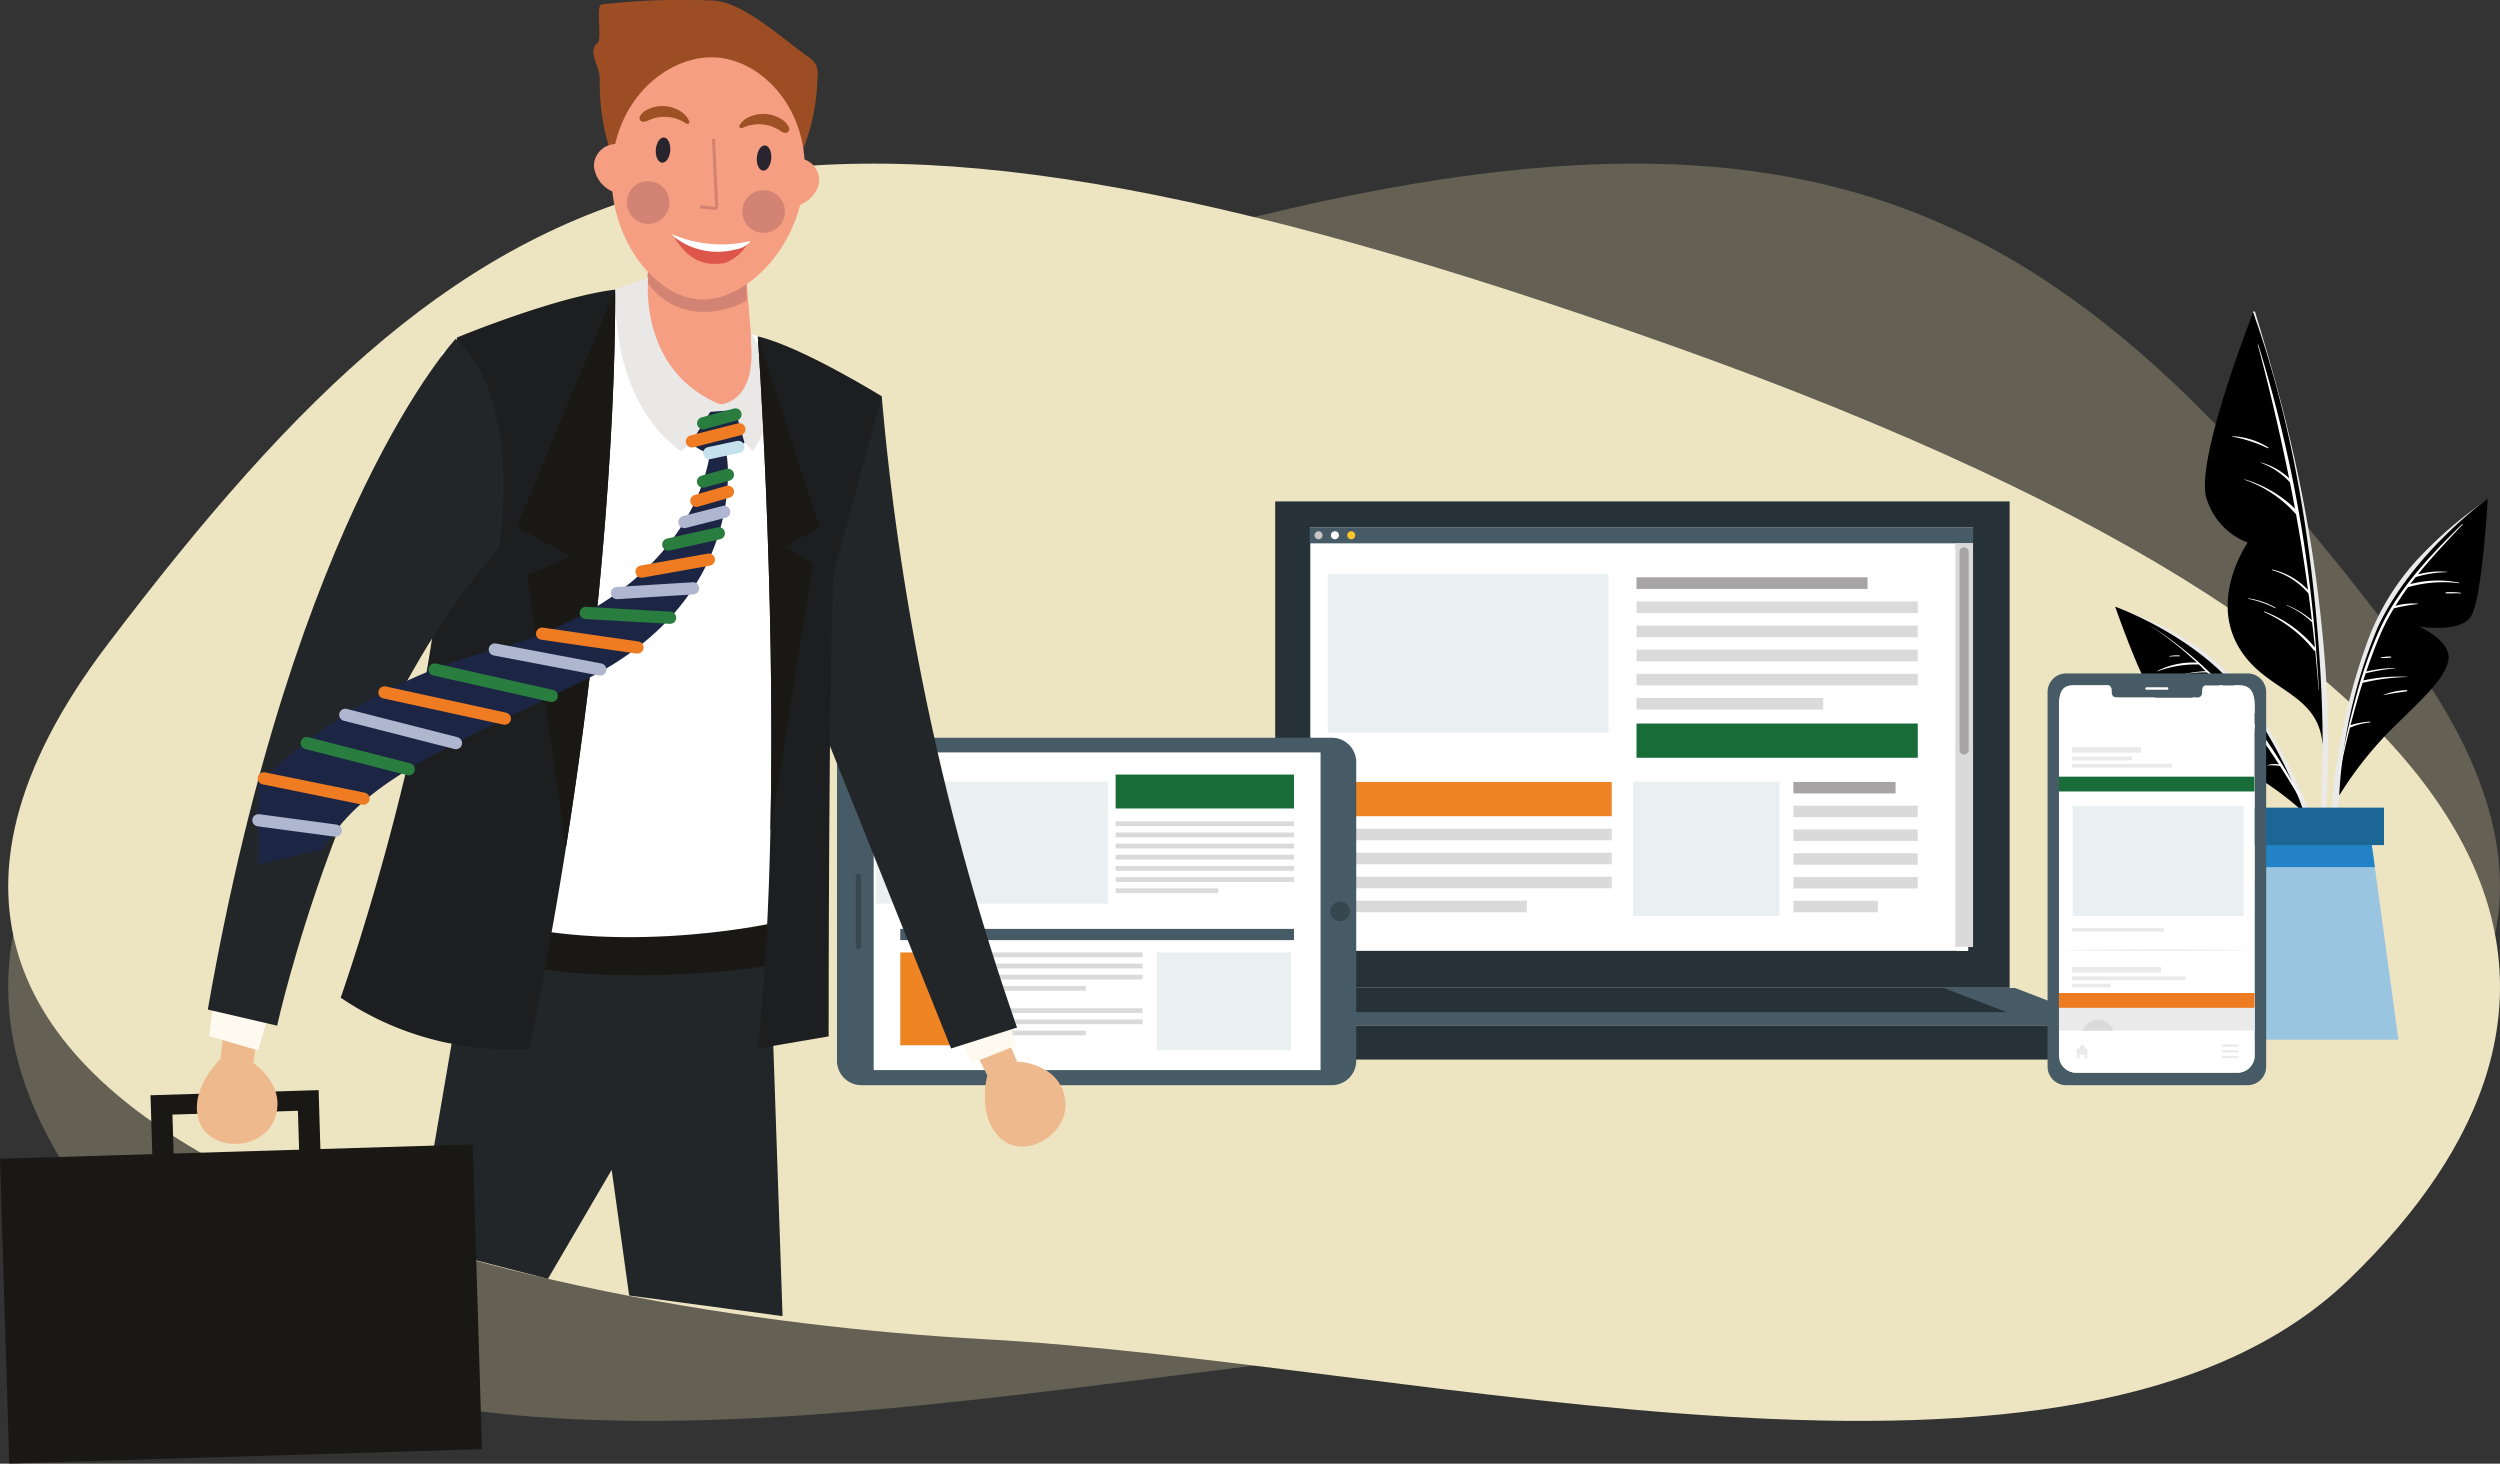 <svg xmlns="http://www.w3.org/2000/svg" width="204.729" height="119.86" viewBox="0 0 204.729 119.86"><rect x="0" y="0" width="204.729" height="119.86" fill="#333333" stroke="none"/><defs><style>.a{fill:#e2d6aa;opacity:0.28;}.a,.ah,.ai,.aj,.ak,.b{isolation:isolate;}.b{fill:#ede5c2;}.c{fill:#eaeaea;}.d{fill:#fff;}.e{fill:#99c5e1;}.f{fill:#2282c5;}.g{fill:#1c6695;}.h{fill:#263238;}.i{fill:#465b65;}.j{fill:#c7c6c5;}.k{fill:#ffc72a;}.l{fill:#a6a4a4;}.m{fill:#dbdada;}.n{fill:#186c37;}.o{fill:#ef8423;}.ah,.ai,.aj,.ak,.p,.z{fill:none;}.q{fill:#37474f;}.r{fill:#eaeff2;}.s{fill:#ed7b22;}.t{fill:#9c4d23;}.u{fill:#f59e81;}.v{fill:#d38373;}.w{fill:#9e5124;}.x{fill:#29252e;}.y{fill:#dd554b;}.z{stroke:#d38272;stroke-width:0.25px;}.ah,.ai,.aj,.ak,.z{stroke-miterlimit:10;}.aa{fill:#191815;}.ab{fill:#232628;}.ac{fill:#e9e8e7;}.ad{fill:#1c2644;}.ae{fill:#eeb98d;}.af{fill:#fffaef;}.ag{fill:#1c1e20;}.ah{stroke:#afb6d0;}.ah,.ai,.aj,.ak{stroke-linecap:round;opacity:0.998;}.ai{stroke:#ef7c22;}.aj{stroke:#297d3e;}.ak{stroke:#c5e1ed;}</style></defs><g transform="translate(-860.271 -752)"><path class="a" d="M180.552,156.93c-35.959,1.943-89.557,16.648-111.878-4.911S48.569,102.464,124,75.63s96.878-16.917,128.256,24.423S216.511,154.986,180.552,156.93Z" transform="translate(804.615 704.733)"/><path class="b" d="M64.455,100.053C95.834,58.713,117.278,48.8,192.712,75.63s77.65,54.83,55.329,76.389-75.918,6.854-111.878,4.911S33.077,141.394,64.455,100.053Z" transform="translate(804.615 704.733)"/><g transform="translate(928.816 777.5)"><g transform="translate(104.673 0)"><g transform="translate(7.344)"><path class="c" d="M444.72,124a87.5,87.5,0,0,0-.128-9.3,118.341,118.341,0,0,0-2.912-18.943c-.812-3.505-1.812-6.951-2.855-10.394-.031-.1-.2-.075-.168.034,3.223,12.134,5.867,24.658,5.685,37.273-.051,3.53-.46,7-.795,10.506-.009.094.145.131.167.034A52.719,52.719,0,0,0,444.72,124Z" transform="translate(-434.708 -85.3)"/><path d="M434.57,85.5s-4.882,12.392-3.789,15.3a5.588,5.588,0,0,0,3.346,3.534s-2.987,4.265-.9,8.265,6.726,3.81,7.034,8.346C440.261,120.95,440.52,101.986,434.57,85.5Z" transform="translate(-430.621 -85.402)"/><path class="d" d="M443.079,115.823a.1.1,0,0,0,0-.065,113.522,113.522,0,0,0-4.736-24.929c-.008-.024-.047-.016-.04.009q1.451,5.437,2.564,10.934a5.4,5.4,0,0,0-2.33-1.3.013.013,0,0,0-.015.012.012.012,0,0,0,.006.012,6.176,6.176,0,0,1,2.406,1.608q.214,1.077.415,2.157a9.989,9.989,0,0,0-4.118-2.4.018.018,0,0,0-.012.033,9.937,9.937,0,0,1,4.216,2.828q.559,3.085.98,6.19a5.9,5.9,0,0,0-2.912-1.668c-.034-.008-.053.042-.019.052a6.153,6.153,0,0,1,2.953,1.891.092.092,0,0,0,.018.014q.146,1.092.276,2.187a7.528,7.528,0,0,0-2.041-1.231c-.02-.008-.031.023-.011.031a7.025,7.025,0,0,1,2.044,1.353.056.056,0,0,0,.026.01c.081.694.162,1.388.232,2.084a9.918,9.918,0,0,0-4.141-2.956c-.032-.012-.048.036-.018.05a10.784,10.784,0,0,1,4.081,3.14.09.09,0,0,0,.1.032q.158,1.6.279,3.2a.012.012,0,0,0,.024,0Q443.214,117.465,443.079,115.823Z" transform="translate(-433.97 -88.105)"/><path class="d" d="M438.121,107.02a6.1,6.1,0,0,0-2.933-.914.018.018,0,0,0,0,.037,11.667,11.667,0,0,1,2.9.947C438.127,107.108,438.157,107.045,438.121,107.02Z" transform="translate(-432.934 -95.885)"/><path class="d" d="M440.083,133.895a6.178,6.178,0,0,0-2.2-.752c-.027,0-.029.037,0,.041a8.28,8.28,0,0,1,2.178.764C440.087,133.963,440.112,133.912,440.083,133.895Z" transform="translate(-434.304 -109.64)"/></g><g transform="translate(17.616 15.341)"><path class="c" d="M464.106,117.042a33.2,33.2,0,0,0-5.651,4.94,20.3,20.3,0,0,0-3.963,6.721,50.237,50.237,0,0,0-2.952,16.074,39.027,39.027,0,0,0,.87,9.039.086.086,0,1,0,.17-.031,50.7,50.7,0,0,1,.088-15.8c.84-5.127,2.157-10.7,5.415-14.87a41.183,41.183,0,0,1,6.174-5.9C464.372,117.118,464.225,116.959,464.106,117.042Z" transform="translate(-451.532 -116.778)"/><path d="M453.011,140.836a30.414,30.414,0,0,1,4.119-5.265c2.443-2.441,4.5-4.177,4.817-5.792s-2.446-2.8-2.446-2.8,3.38.607,4.3-.812,1.371-9.635,1.371-9.635-6.148,4.39-9.013,10.544A41.352,41.352,0,0,0,453.011,140.836Z" transform="translate(-452.284 -116.529)"/><path class="d" d="M463.019,120.784c-2.587,2.541-5.191,5.249-6.714,8.587a33,33,0,0,0-1.359,3.541v.006c-.079.243-.158.485-.232.73a.082.082,0,0,0-.012.04,69.575,69.575,0,0,0-1.747,7.59c0,.016.022.024.024.008.265-1.282.557-2.576.884-3.867a.078.078,0,0,0,.036-.007A5.38,5.38,0,0,1,455.51,137c.037,0,.034-.067,0-.066a6.043,6.043,0,0,0-1.6.291c.3-1.164.621-2.324.985-3.468a17.128,17.128,0,0,1,3.647-.477.01.01,0,0,0,0-.02,13.806,13.806,0,0,0-3.586.3c.063-.2.13-.392.194-.587a18.539,18.539,0,0,1,2.427-.411c.015,0,.013-.027,0-.026a11.762,11.762,0,0,0-2.376.289c.335-.99.7-1.966,1.1-2.917a17.547,17.547,0,0,1,1.161-2.254,14.837,14.837,0,0,1,1.968-.351c.019,0,.016-.031,0-.033a5.313,5.313,0,0,0-1.84.182c.323-.523.663-1.034,1.027-1.529h0a10.4,10.4,0,0,1,4.187-.324c.025,0,.033-.036.009-.043a8.81,8.81,0,0,0-4.011.115q.218-.291.445-.576a9.165,9.165,0,0,1,2.576-.4.014.014,0,0,0,.016-.013.015.015,0,0,0-.013-.016,6.731,6.731,0,0,0-2.4.213c1.141-1.416,2.4-2.746,3.644-4.062C463.125,120.759,463.08,120.724,463.019,120.784Z" transform="translate(-452.254 -118.678)"/><path class="d" d="M472,132.156a5.628,5.628,0,0,0-1.223-.042.044.044,0,0,0,0,.087c.405.012.81-.018,1.214,0a.023.023,0,0,0,.026-.022A.024.024,0,0,0,472,132.156Z" transform="translate(-461.306 -124.45)"/><path class="d" d="M462.325,148.439a5.556,5.556,0,0,0-1.9.381c-.015.005-.006.03.009.027.626-.149,1.259-.21,1.891-.314A.048.048,0,0,0,462.325,148.439Z" transform="translate(-456.055 -132.763)"/><path class="d" d="M460.739,142.833a4.014,4.014,0,0,0-.8.073.025.025,0,0,0-.023.026.024.024,0,0,0,.025.023h0a3.993,3.993,0,0,0,.807-.038.042.042,0,0,0,.035-.048A.042.042,0,0,0,460.739,142.833Z" transform="translate(-455.795 -129.911)"/></g><g transform="translate(0 24.184)"><path class="c" d="M416.177,134.807a27.9,27.9,0,0,1,5.715,2.692,17.082,17.082,0,0,1,4.761,4.524,42.294,42.294,0,0,1,6.105,12.325,32.87,32.87,0,0,1,1.385,7.517.073.073,0,0,1-.144.014,42.671,42.671,0,0,0-3.725-12.769c-1.864-3.955-4.219-8.164-7.819-10.782a34.681,34.681,0,0,0-6.359-3.346C415.98,134.931,416.062,134.767,416.177,134.807Z" transform="translate(-415.859 -134.667)"/><path d="M431.135,151.388a25.577,25.577,0,0,0-4.551-3.309c-2.541-1.411-4.606-2.34-5.237-3.574s1.332-2.835,1.332-2.835-2.6,1.272-3.671.338-3.337-7.479-3.337-7.479,5.991,2.132,9.732,6.449A34.793,34.793,0,0,1,431.135,151.388Z" transform="translate(-415.672 -134.529)"/><path class="d" d="M433.594,151.53c-3-5.624-6.994-10.712-12.473-14.07,0,0,0,0,0,0a27.553,27.553,0,0,1,4.01,3.138,6.354,6.354,0,0,0-3.221.679.019.019,0,0,0-.008.026.019.019,0,0,0,.025.008,8.838,8.838,0,0,1,3.314-.56.065.065,0,0,0,.037-.014q.292.276.576.561a10.2,10.2,0,0,0-1.721.228.012.012,0,0,0-.01.014.012.012,0,0,0,.014.01,8.781,8.781,0,0,1,1.818-.15,37.682,37.682,0,0,1,2.826,3.208,2.872,2.872,0,0,0-1.2.087.024.024,0,0,0-.009.033.023.023,0,0,0,.018.012,6.449,6.449,0,0,1,1.285-.018c.164.209.33.416.49.628a11.627,11.627,0,0,0-3.636.353.015.015,0,0,0-.011.017.014.014,0,0,0,.017.011,14.624,14.624,0,0,1,3.734-.243c.153.2.3.411.447.617a7.874,7.874,0,0,0-2.164.248.022.022,0,0,0,.008.043,8.288,8.288,0,0,1,2.24-.175c.645.888,1.262,1.8,1.855,2.715a2.027,2.027,0,0,0-.95.057.014.014,0,0,0-.01.016.014.014,0,0,0,.015.01,4.119,4.119,0,0,1,1.028.049q.8,1.246,1.543,2.513C433.518,151.657,433.634,151.6,433.594,151.53Z" transform="translate(-418.443 -136.02)"/><path class="d" d="M435.217,156.593a4.644,4.644,0,0,0-1.741.213.014.014,0,0,0-.008.017.013.013,0,0,0,.014.009,13.453,13.453,0,0,1,1.731-.177C435.249,156.652,435.257,156.6,435.217,156.593Z" transform="translate(-424.725 -145.748)"/><path class="d" d="M425.538,142.643a3,3,0,0,0-.8.047c-.031,0-.021.051.009.049.264-.028.524-.019.789-.026a.035.035,0,0,0,0-.069Z" transform="translate(-420.273 -138.652)"/></g><g transform="translate(9.667 40.638)"><g transform="translate(0 1.256)"><path class="e" d="M448.873,188.328H435.35l1.928-14.124.492-3.621h8.681l.493,3.621Z" transform="translate(-435.35 -170.582)"/><path class="f" d="M448.943,174.2h-9.666l.492-3.621h8.681Z" transform="translate(-437.348 -170.582)"/></g><rect class="g" width="11.164" height="3.067" transform="translate(1.18)"/></g></g><g transform="translate(0 14.582)"><g transform="translate(27.491)"><rect class="h" width="60.144" height="39.829" transform="translate(8.392 0.98)"/><g transform="translate(0 40.825)"><rect class="h" width="76.929" height="2.802" transform="translate(0 3.061)"/><path class="i" d="M258.559,201.148l7.95-3.061h61.03l7.949,3.061Z" transform="translate(-258.559 -198.087)"/><path class="h" d="M276.185,200.063l5.13-1.975h49.352l5.13,1.975Z" transform="translate(-267.526 -198.087)"/></g><g transform="translate(11.746 4.007)"><rect class="d" width="53.346" height="33.777" transform="translate(0.045)"/><rect class="d" width="53.391" height="1.3"/><g transform="translate(0.388 0.328)"><path class="d" d="M283.9,124.127a.322.322,0,1,1-.322-.322.322.322,0,0,1,.322.322Z" transform="translate(-283.26 -123.805)"/><path class="d" d="M286.584,124.127a.322.322,0,1,1-.322-.322.322.322,0,0,1,.322.322Z" transform="translate(-284.623 -123.805)"/><path class="d" d="M289.264,124.127a.322.322,0,1,1-.322-.322.322.322,0,0,1,.322.322Z" transform="translate(-285.986 -123.805)"/></g><g transform="translate(52.444 1.3)"><rect class="d" width="0.947" height="32.477"/><path class="d" d="M389.936,137.24h0a.245.245,0,0,1-.245-.245V126.414a.245.245,0,0,1,.245-.245h0a.245.245,0,0,1,.245.245V137A.245.245,0,0,1,389.936,137.24Z" transform="translate(-389.463 -125.98)"/></g></g></g><g transform="translate(26.02 3.091)"><rect class="d" width="54.272" height="34.363" transform="translate(12.737)"/><g transform="translate(12.691)"><rect class="i" width="54.318" height="1.322"/><g transform="translate(0.395 0.333)"><path class="j" d="M282.859,122.281a.328.328,0,1,1-.328-.328.328.328,0,0,1,.328.328Z" transform="translate(-282.203 -121.953)"/><path class="d" d="M285.585,122.281a.328.328,0,1,1-.328-.328.328.328,0,0,1,.328.328Z" transform="translate(-283.59 -121.953)"/><path class="k" d="M288.309,122.281a.328.328,0,1,1-.328-.328.328.328,0,0,1,.328.328Z" transform="translate(-284.976 -121.953)"/></g></g><g transform="translate(0 4.103)"><g transform="translate(39.452)"><rect class="l" width="18.918" height="0.954"/><rect class="m" width="23.031" height="0.954" transform="translate(0 1.976)"/><rect class="m" width="23.031" height="0.954" transform="translate(0 3.952)"/><rect class="m" width="23.031" height="0.954" transform="translate(0 5.928)"/><rect class="m" width="23.031" height="0.954" transform="translate(0 7.903)"/><rect class="m" width="15.289" height="0.954" transform="translate(0 9.879)"/></g><g transform="translate(52.297 16.759)"><rect class="l" width="8.367" height="0.94"/><rect class="m" width="10.186" height="0.94" transform="translate(0 1.946)"/><rect class="m" width="10.186" height="0.94" transform="translate(0 3.892)"/><rect class="m" width="10.186" height="0.94" transform="translate(0 5.838)"/><rect class="m" width="10.186" height="0.94" transform="translate(0 7.784)"/><rect class="m" width="6.912" height="0.94" transform="translate(0 9.731)"/></g><rect class="n" width="23.031" height="2.806" transform="translate(39.452 11.974)"/><rect class="o" width="22.077" height="2.806" transform="translate(15.344 16.759)"/><g transform="translate(15.344 20.586)"><rect class="m" width="22.077" height="0.949"/><rect class="m" width="22.077" height="0.949" transform="translate(0 1.965)"/><rect class="m" width="22.077" height="0.949" transform="translate(0 3.93)"/><rect class="m" width="15.126" height="0.949" transform="translate(0 5.894)"/></g></g><g transform="translate(65.557 1.322)"><rect class="m" width="1.452" height="33.041"/><path class="l" d="M390.1,141.6h0a.375.375,0,0,1-.375-.375h0V125.008a.374.374,0,0,1,.375-.375h0a.375.375,0,0,1,.375.375h0v16.215a.375.375,0,0,1-.374.375Z" transform="translate(-389.377 -124.305)"/></g></g><g transform="translate(0 20.334)"><line class="p" y1="0.066" transform="translate(5.623 1.167)"/><path class="i" d="M245.115,158.349v24.5a1.994,1.994,0,0,1-2.01,1.977h-38.5a1.994,1.994,0,0,1-2.01-1.977v-24.5a1.993,1.993,0,0,1,2.01-1.973h38.5A1.992,1.992,0,0,1,245.115,158.349Z" transform="translate(-202.597 -156.376)"/><rect class="d" width="36.596" height="26.016" transform="translate(3.002 1.2)"/><g transform="translate(5.152 3.014)"><rect class="n" width="14.607" height="2.777" transform="translate(17.663)"/><g transform="translate(17.663 3.832)"><rect class="m" width="14.607" height="0.389"/><rect class="m" width="14.607" height="0.389" transform="translate(0 0.914)"/><rect class="m" width="14.607" height="0.389" transform="translate(0 1.828)"/><rect class="m" width="14.607" height="0.389" transform="translate(0 2.742)"/><rect class="m" width="14.607" height="0.389" transform="translate(0 3.656)"/><rect class="m" width="14.607" height="0.389" transform="translate(0 4.571)"/><rect class="m" width="8.397" height="0.389" transform="translate(0 5.485)"/></g><g transform="translate(5.262 14.569)"><rect class="m" width="14.607" height="0.389" transform="translate(0 5.485)"/><rect class="m" width="14.607" height="0.389"/><rect class="m" width="14.607" height="0.389" transform="translate(0 0.914)"/><rect class="m" width="14.607" height="0.389" transform="translate(0 1.828)"/><rect class="m" width="9.961" height="0.389" transform="translate(0 2.742)"/><rect class="m" width="14.607" height="0.389" transform="translate(0 4.571)"/><rect class="m" width="9.961" height="0.389" transform="translate(0 6.399)"/></g><rect class="i" width="32.242" height="0.919" transform="translate(0.028 12.638)"/><rect class="o" width="4.174" height="7.601" transform="translate(0.028 14.569)"/></g><path class="q" d="M205.936,179.031h0a.221.221,0,0,1,.221.221V185a.221.221,0,0,1-.221.221h0a.221.221,0,0,1-.221-.221v-5.75A.221.221,0,0,1,205.936,179.031Z" transform="translate(-204.183 -167.902)"/><path class="q" d="M286.439,184.5a.8.8,0,1,1-.8-.8h0A.8.8,0,0,1,286.439,184.5Z" transform="translate(-244.437 -170.279)"/><rect class="r" width="19" height="10" transform="translate(3.184 3.584)"/><rect class="r" width="11" height="8" transform="translate(26.184 17.584)"/><rect class="r" width="23" height="13" transform="translate(40.184 -13.416)"/><rect class="r" width="12" height="11" transform="translate(65.184 3.584)"/></g><g transform="translate(99.13 15.067)"><path class="i" d="M420.783,145.654H405.9a1.52,1.52,0,0,0-1.506,1.534h0v30.649a1.52,1.52,0,0,0,1.506,1.534h14.888a1.522,1.522,0,0,0,1.508-1.534V147.189a1.522,1.522,0,0,0-1.508-1.535Zm.566,31.234a1.407,1.407,0,0,1-1.349,1.46H406.682a1.408,1.408,0,0,1-1.352-1.46v-28.54c0-1.643.6-1.723,1.352-1.723h2.667c.155,0,.282.176.282.395v.094c0,.511.28.513.624.513h6.17c.347,0,.624,0,.624-.513v-.094c0-.219.125-.395.282-.395H420c.745,0,1.349.218,1.349,1.723Z" transform="translate(-404.39 -145.654)"/><path class="d" d="M422.472,148.156h-1.683a.1.1,0,0,1-.1-.1h0a.1.1,0,0,1,.1-.1h1.683a.1.1,0,0,1,.1.1h0A.1.1,0,0,1,422.472,148.156Z" transform="translate(-412.68 -146.821)"/><line class="p" x1="0.05" transform="translate(0.891 29.426)"/><g transform="translate(0.93 0.973)"><path class="d" d="M422.322,149.358V177.9a1.407,1.407,0,0,1-1.349,1.459h-13.32A1.407,1.407,0,0,1,406.3,177.9v-28.54c0-1.644.6-1.723,1.351-1.723h2.669c.155,0,.282.176.282.394v.094c0,.511.28.513.624.513h6.17c.347,0,.624,0,.624-.513v-.094c0-.218.125-.394.282-.394h2.67C421.718,147.634,422.322,147.853,422.322,149.358Z" transform="translate(-406.292 -147.635)"/><g transform="translate(1.055 0.522)"><g transform="translate(1.937)"><path class="d" d="M412.951,148.816l-.026.026-.014.015a.35.35,0,0,0-.5,0h0l-.014-.015-.026-.026h0c.011-.009.021-.02.032-.028a.4.4,0,0,1,.175-.082l.05-.006h.044l.034,0a.395.395,0,0,1,.153.051.419.419,0,0,1,.059.042l.027.024Z" transform="translate(-412.374 -148.698)"/><path class="d" d="M412.579,149.055l-.041-.04a.292.292,0,0,1,.415,0h0l-.041.04a.236.236,0,0,0-.334,0Z" transform="translate(-412.457 -148.815)"/><path class="d" d="M412.957,149.215l-.041.04a.121.121,0,0,0-.169,0l-.041-.04a.177.177,0,0,1,.25,0Z" transform="translate(-412.543 -148.934)"/><path class="d" d="M412.959,149.388a.037.037,0,1,1-.037-.036.037.037,0,0,1,.037.036Z" transform="translate(-412.634 -149.031)"/></g><g transform="translate(0 0.09)"><path class="d" d="M408.431,148.987a.106.106,0,1,1,.106.107h0A.106.106,0,0,1,408.431,148.987Z" transform="translate(-408.431 -148.881)"/><path class="d" d="M409.111,148.987a.106.106,0,1,1,.107.107h0A.106.106,0,0,1,409.111,148.987Z" transform="translate(-408.777 -148.881)"/><path class="d" d="M409.792,148.987a.106.106,0,1,1,.107.107h0A.107.107,0,0,1,409.792,148.987Z" transform="translate(-409.123 -148.881)"/><path class="d" d="M410.473,148.987a.106.106,0,1,1,.106.107h0A.106.106,0,0,1,410.473,148.987Z" transform="translate(-409.47 -148.881)"/><path class="d" d="M411.153,148.987a.106.106,0,1,1,.107.107h0A.106.106,0,0,1,411.153,148.987Z" transform="translate(-409.816 -148.881)"/></g><g transform="translate(12.91 0.029)"><path class="d" d="M435.573,149.155h-.862v-.4h.862Zm-.82-.041h.779V148.8h-.779Z" transform="translate(-434.711 -148.757)"/><rect class="d" width="0.557" height="0.264" transform="translate(0.071 0.067)"/><rect class="d" width="0.077" height="0.214" transform="translate(0.864 0.092)"/></g></g><path class="c" d="M410.119,208.067H410v.558h-.227v-.285h-.4v.285h-.227v-.558h-.121l.551-.569Z" transform="translate(-407.675 -178.09)"/><g transform="translate(13.371 29.408)"><rect class="c" width="1.328" height="0.19"/><rect class="c" width="1.328" height="0.19" transform="translate(0 0.469)"/><rect class="c" width="1.328" height="0.19" transform="translate(0 0.939)"/></g><g transform="translate(1.054 5.051)"><rect class="c" width="5.682" height="0.468"/><rect class="c" width="4.959" height="0.31" transform="translate(0 0.781)"/><rect class="c" width="8.2" height="0.31" transform="translate(0 1.379)"/></g><g transform="translate(1.054 23.056)"><rect class="c" width="7.307" height="0.468"/><rect class="c" width="9.327" height="0.31" transform="translate(0 0.781)"/><rect class="c" width="3.178" height="0.31" transform="translate(0 1.379)"/></g><g transform="translate(0.01 25.533)"><rect class="c" width="16.017" height="2.74"/><path class="m" d="M412.771,204.278h-2.5a1.327,1.327,0,0,1,2.5,0Z" transform="translate(-408.323 -201.538)"/></g><rect class="c" width="7.525" height="0.306" transform="translate(1.054 19.864)"/><path class="c" d="M406.3,191.726l2-.03,2-.018,4-.015,4,.015,2,.017,2,.03-2,.031-2,.017-4,.014-4-.014-2-.018Z" transform="translate(-406.294 -170.035)"/></g><rect class="r" width="14" height="9" transform="translate(2.054 10.851)"/></g></g><rect class="n" width="16.017" height="1.213" transform="translate(100.062 38.102)"/><rect class="s" width="16.017" height="1.213" transform="translate(100.062 55.819)"/></g><g transform="translate(855 752)"><g transform="translate(0)"><path class="d" d="M143.7,81.672s-5.73,1.039-15.225,5.191c0,0-.438,27.21,2.133,45.8,0,0,6.451,4.478,24.848.918l8.269-43.18L154.4,85.5Z" transform="translate(-87.076 -57.954)"/><g transform="translate(53.862)"><path class="t" d="M158.966,50.208a8.094,8.094,0,0,1-3.739-4.557,18.2,18.2,0,0,1-.829-5.84c-.017-1-1.031-2.288-.195-2.883.431-.308-.178-3.092.353-3.176a57.807,57.807,0,0,1,9.068-.318c2.508.083,5.73,3.135,7.76,4.547a2.044,2.044,0,0,1,.745.773,2.12,2.12,0,0,1,.093,1.049,16.711,16.711,0,0,1-1.683,6.964,6.893,6.893,0,0,1-6.007,3.7" transform="translate(-153.873 -33.391)"/><g transform="translate(0.049 4.692)"><g transform="translate(3.817 15.193)"><path class="u" d="M171.255,87.562c-.052-1.993-.852-9.925-.9-11.915a.707.707,0,0,0-.052-.285.556.556,0,0,0-.4-.239c-1.275-.3-2.626-.139-3.892-.484-1.035-.282-2.039-.9-3.1-.737a.514.514,0,0,0-.3.126.647.647,0,0,0-.128.384c-.066.607-.1,1.219-.142,1.828-.117,1.863-.482,7.945-.6,9.809" transform="translate(-161.742 -73.872)"/><path class="v" d="M163.184,74.025a.512.512,0,0,1,.3-.128c1.062-.165,2.066.454,3.1.737,1.266.345,2.617.185,3.892.483a.558.558,0,0,1,.4.239.706.706,0,0,1,.052.284L171,78.6a7.484,7.484,0,0,1-3.664.93,5.574,5.574,0,0,1-4.475-2.423l.055-.869c.038-.61.077-1.221.142-1.828A.646.646,0,0,1,163.184,74.025Z" transform="translate(-162.31 -73.87)"/></g><path class="u" d="M156.938,51.74c-.449,5.749,3.355,10.733,7.067,11.023s8.243-4.046,8.692-9.793-3.433-9.719-7.146-10.01S157.387,45.991,156.938,51.74Z" transform="translate(-155.463 -42.942)"/><g transform="translate(0 7.108)"><path class="u" d="M155.7,61.375a2.534,2.534,0,0,1-1.731-2.2,1.81,1.81,0,0,1,1.853-1.766l.09,0" transform="translate(-153.972 -57.412)"/><path class="u" d="M187.323,63.721a2.534,2.534,0,0,0,2.049-1.9,1.81,1.81,0,0,0-1.557-2.033l-.088-.009" transform="translate(-170.939 -58.615)"/></g></g><g transform="translate(3.774 8.687)"><path class="w" d="M178.232,53.322c-.064.06-.013.188.067.213a.366.366,0,0,0,.246-.047,3.134,3.134,0,0,1,2.962.241,1.036,1.036,0,0,0,.427.205.322.322,0,0,0,.36-.257.433.433,0,0,0-.042-.215,1.518,1.518,0,0,0-.6-.65,2.776,2.776,0,0,0-2.667-.171,1.571,1.571,0,0,0-.788.719" transform="translate(-170.023 -51.738)"/><path class="w" d="M165.625,52.334c.055.069-.017.188-.1.2a.358.358,0,0,1-.235-.086,3.137,3.137,0,0,0-2.964-.221,1.036,1.036,0,0,1-.452.139.319.319,0,0,1-.316-.309.424.424,0,0,1,.075-.205,1.493,1.493,0,0,1,.692-.547,2.769,2.769,0,0,1,2.661.242,1.584,1.584,0,0,1,.668.834" transform="translate(-161.555 -51.074)"/></g><g transform="translate(2.748 14.842)"><path class="v" d="M159.481,65.132a1.743,1.743,0,1,0,1.948-1.509l-.084-.009a1.7,1.7,0,0,0-1.865,1.516Z" transform="translate(-159.467 -63.604)"/><path class="v" d="M178.728,66.632a1.743,1.743,0,1,0,1.948-1.51l-.085-.009A1.7,1.7,0,0,0,178.728,66.632Z" transform="translate(-169.259 -64.368)"/></g><g transform="translate(5.109 11.261)"><path class="x" d="M164.278,57.3c-.044.569.184,1.051.511,1.079s.626-.417.672-.986-.185-1.051-.511-1.079S164.322,56.733,164.278,57.3Z" transform="translate(-164.273 -56.315)"/><g transform="translate(8.273 0.647)"><path class="x" d="M181.118,58.62c-.044.569.184,1.051.51,1.079s.628-.417.672-.986-.185-1.051-.511-1.079S181.164,58.047,181.118,58.62Z" transform="translate(-181.113 -57.632)"/></g></g><g transform="translate(6.431 19.172)"><path class="y" d="M167.291,72.74c1.155,1.91,2.451,2.434,4.163,2.146a3.69,3.69,0,0,0,1.974-1.763,5.811,5.811,0,0,1-6.159-.5" transform="translate(-167.119 -72.523)"/><path class="d" d="M167.136,72.637a5.768,5.768,0,0,0,5.026,1.04,1.934,1.934,0,0,0,1.272-.708,10.188,10.188,0,0,1-6.47-.55Z" transform="translate(-166.964 -72.419)"/></g><path class="z" d="M172.775,56.567q.126,2.737.257,5.477a.159.159,0,0,1-.207.2l-1.138-.125" transform="translate(-162.936 -45.182)"/></g><path class="aa" d="M132.847,185.483v3.3s7.705,5.276,24.848,1.055V186.4S143.738,189.436,132.847,185.483Z" transform="translate(-89.314 -110.768)"/><path class="ab" d="M128.6,192.2l-4.1,23.953,10.713,2.758,5.221-8.93,1.43,10.293,12.563,1.692-.982-28.71S138.966,195.627,128.6,192.2Z" transform="translate(-85.071 -114.184)"/><path class="ac" d="M160.217,79.635s-.916,7.559,5.873,10.4c0,0,2.993-.064,2.531-5.075v-.75a8.388,8.388,0,0,1,.168,9.648l-2.7-2.7-3.168,2.7s-5.5-3.079-5.418-13.218Z" transform="translate(-101.858 -56.918)"/><path class="ad" d="M171.743,101.888l-1.564,2.518s1.7,2.079,4.368,0l-.759-2.672Z" transform="translate(-108.307 -68.161)"/><path class="ae" d="M.725,0,0,2.637l2.57.791.925-2.7Z" transform="matrix(0.985, -0.174, 0.174, 0.985, 22.88, 84.119)"/><g transform="matrix(0.974, -0.225, 0.225, 0.974, 0, 93.756)"><rect class="aa" width="24.978" height="38.745" transform="translate(0 26.791) rotate(-78.733)"/><path class="aa" d="M1.22,0,0,6.124l1.713.341.9-4.518L12.7,3.957l-.9,4.517,1.713.341,1.22-6.124Z" transform="translate(16.846 0)"/></g><path class="ae" d="M5.236.792s2.44,2.309.925,4.815S.356,7.319.026,4.617,2.665,0,2.665,0,4.546-.066,5.236.792Z" transform="matrix(0.985, -0.174, 0.174, 0.985, 20.714, 87.179)"/><path class="ae" d="M217.039,206.335l1.234,2.442,2.438-1.138-1.13-2.624Z" transform="translate(-132.147 -120.705)"/><path class="ae" d="M221.774,210.34s3.358.075,3.913,2.951-3.153,5.163-5.21,3.38-1.141-5.191-1.141-5.191S220.687,210.166,221.774,210.34Z" transform="translate(-133.212 -123.406)"/><path class="af" d="M24.25,0S5.538,23.32,0,55.96l3.957,1.387s11.031-34.62,22.428-42.135C26.385,15.212,28.92,4.763,24.25,0Z" transform="translate(19.473 28.964) rotate(-3)"/><path class="af" d="M192.715,99.453a201.681,201.681,0,0,0,11.911,53.139l-3.67,1.458a163.851,163.851,0,0,1-15.529-41.519S187.335,103.212,192.715,99.453Z" transform="translate(-116.065 -67)"/><path class="ag" d="M130.19,127.427v0c-.822,5.163-1.814,10.645-3.006,16.386a24.442,24.442,0,0,1-15.43-4.155s7.13-20.218,8.2-35.841l1.322-18.22s7.984-3.313,12.949-3.924C134.226,81.674,134.56,100.041,130.19,127.427Z" transform="translate(-78.583 -57.956)"/><path class="ab" d="M196.106,99.453a212.072,212.072,0,0,0,11.081,51.693l-5.4,1.715-11.325-28.277.565-10.559S192.284,105.454,196.106,99.453Z" transform="translate(-118.628 -67)"/><path class="ag" d="M191.435,94.372l-3.957,14.572c-.394,7.648-.394,37.846-.394,37.846l-5.8.991c.595-5.546.907-11.762,1.038-18.016.414-19.973-1.038-40.3-1.038-40.3C184.841,90.3,191.435,94.372,191.435,94.372Z" transform="translate(-113.955 -61.919)"/><path class="ab" d="M23.142,0S9.3,13.234,0,53.784L5.6,55.4S12.329,30.9,25.779,17.321C25.779,17.321,28.55,5.489,23.142,0Z" transform="translate(19.473 28.964) rotate(-3)"/><path class="aa" d="M145.139,127.425l-3.148-22.359,3.571-1.515-4.423-2.459,8.037-19.421S149.51,100.039,145.139,127.425Z" transform="translate(-93.533 -57.954)"/><path class="aa" d="M183.512,106.665l2.279,1.42-3.454,21.858-.016-.177c.414-19.973-1.038-40.3-1.038-40.3l5.075,15.686Z" transform="translate(-113.955 -61.92)"/><path class="ad" d="M136.427,108.973s1.656,11.66-11.886,18.2-17.724,8.4-21.3,13.774l-5.2,1.223v-6.594A42.636,42.636,0,0,1,117.267,124.6c12.413-3.385,17.109-10.929,17.795-16.439C135.062,108.162,136.347,107.616,136.427,108.973Z" transform="translate(-71.607 -71.376)"/><g transform="translate(26.434 33.94)"><line class="ah" y1="0.388" x2="6.231" transform="translate(29.362 14.239)"/><line class="ai" y1="0.982" x2="5.514" transform="translate(31.373 11.888)"/><line class="aj" y1="0.92" x2="4.14" transform="translate(33.563 9.734)"/><line class="ah" y1="0.835" x2="3.256" transform="translate(34.884 7.976)"/><line class="ai" y1="0.744" x2="2.586" transform="translate(35.862 6.332)"/><line class="aj" y1="0.557" x2="2.04" transform="translate(36.408 4.941)"/><line class="ah" x2="8.638" y2="1.64" transform="translate(19.359 19.247)"/><line class="ai" x2="7.812" y2="1.134" transform="translate(23.228 17.952)"/><line class="aj" x2="6.907" y2="0.394" transform="translate(26.808 16.254)"/><line class="ah" x2="9.064" y2="2.316" transform="translate(7.112 24.599)"/><line class="ai" x2="9.855" y2="2.148" transform="translate(10.322 22.764)"/><line class="aj" x2="9.591" y2="2.162" transform="translate(14.428 20.888)"/><line class="ah" x2="6.328" y2="0.848" transform="translate(0 33.233)"/><line class="ai" x2="8.165" y2="1.665" transform="translate(0.44 29.8)"/><line class="aj" x2="8.352" y2="2.143" transform="translate(3.959 26.913)"/><line class="aj" y1="0.723" x2="2.645" transform="translate(36.42 0)"/><line class="ai" y1="0.992" x2="3.888" transform="translate(35.498 1.215)"/><line class="ak" y1="0.508" x2="2.382" transform="translate(36.916 2.658)"/></g></g></g></g></svg>